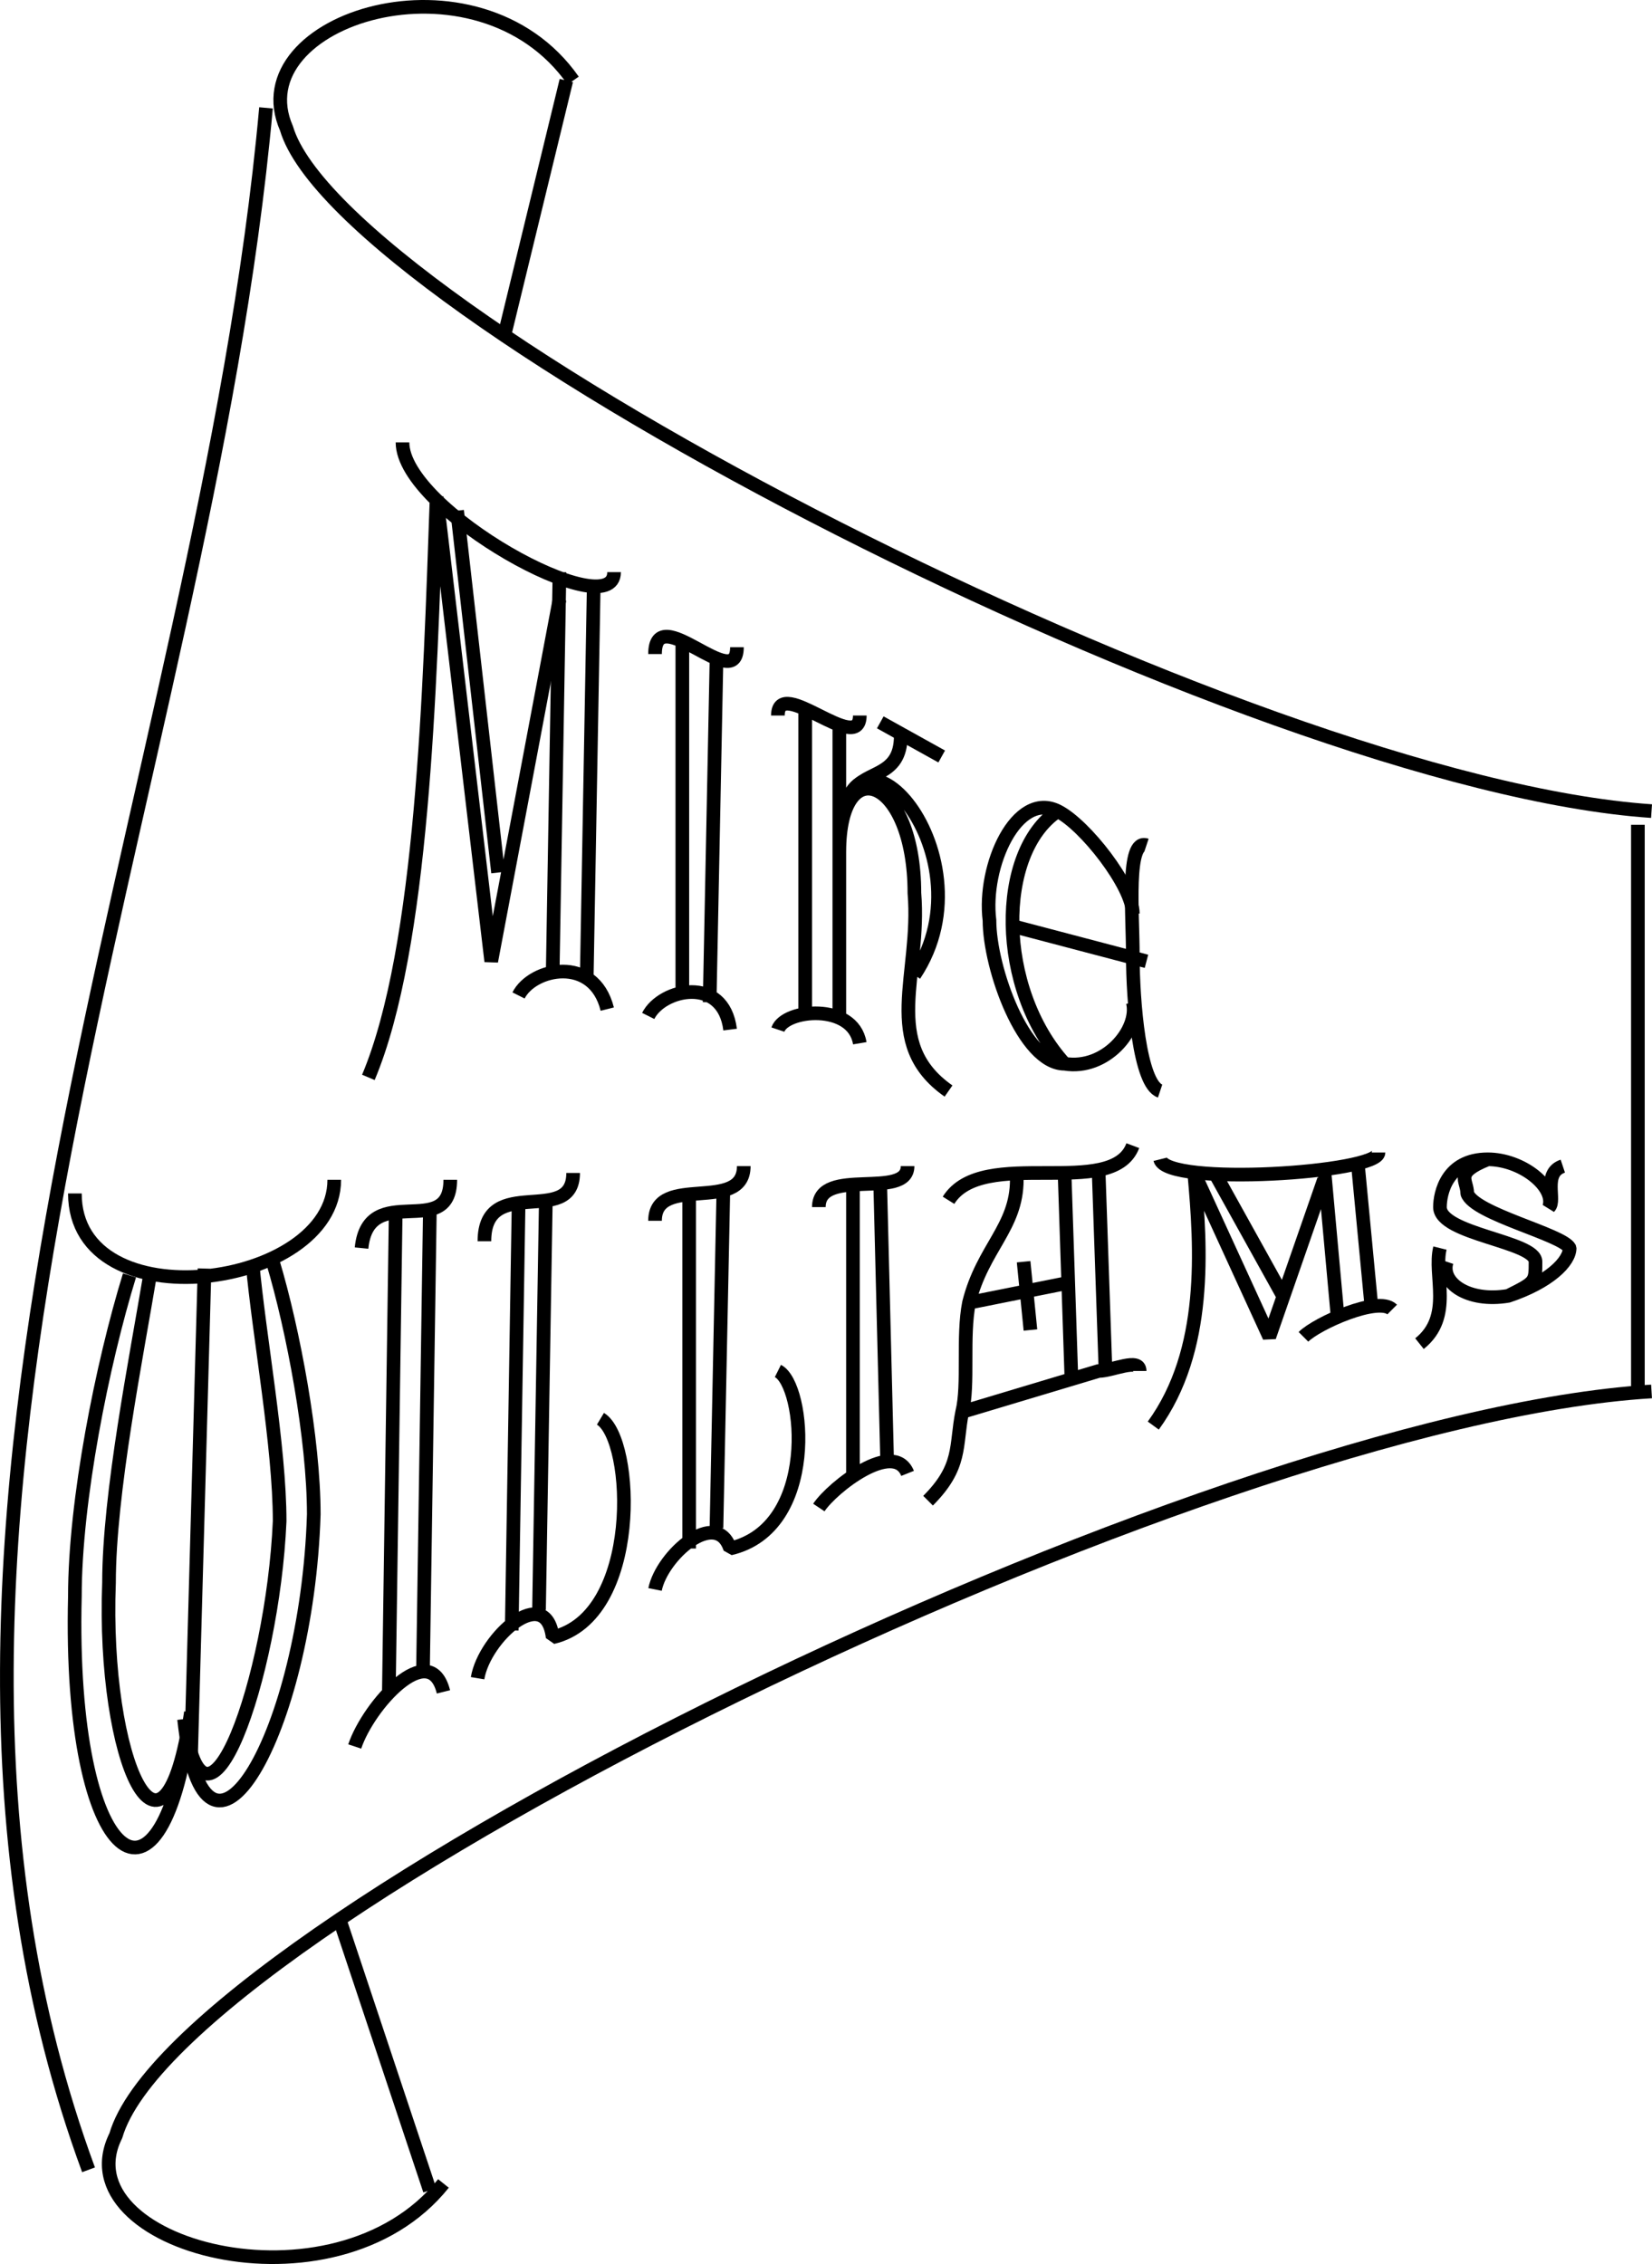 <svg xmlns="http://www.w3.org/2000/svg" width="242.04" height="331.6" version="1.2"><g fill="none" fill-rule="evenodd" stroke="#000" stroke-linejoin="bevel" stroke-width="2" font-family="'Sans Serif'" font-size="12.5" font-weight="400"><path d="M138.972 175.798c5-8 24 0 27-8m-5 4 1 29m-6-29 1 30m10-1c0-2-4 0-6 0l-20 6m16-19-15 3m9 4-1-10m-1-12c0 7-5 10-7 18-1 5 0 12-1 16-1 5 0 8-5 13m-65-38c0-10 13-2 13-10m-8 5-1 62m5-63-1 60m9-28c5 3 6 29-7 32-1-8-10 0-11 6m141-63c-1 4 2 10-3 14m21-26c-3 1-1 5-2 6 1-3-4-7-9-7-6 0-7 5-7 7 0 4 14 5 14 8s0 3-4 5m-3-20c-5 2-3 3-3 5 1 3 14 6 15 8 0 2-3 5-9 7-6 1-10-2-9-5m-193 2c-4 13-8 33-8 47-1 40 13 50 17 17-4 27-13 7-12-19 0-13 4-33 6-45"/><path d="M39.972 184.798c3 10 6 26 6 37-1 32-16 58-19 30 3 22 13-6 14-29 0-11-3-27-4-38"/><path d="M10.972 174.798c0 19 38 14 38-2m-19 13-2 72m92-81c0-6 13-1 13-6m-8 3v42m4-42 1 40m3 2c-2-5-11 2-13 5m-67-38c1-10 13-1 13-10m-8 5-1 70m6-70-1 67m3 3c-2-8-11 2-13 8m118-86c1 4 32 2 32-1m-8 2 2 22m3-22 2 21m3 0c-2-2-11 2-13 4"/><path d="M168.972 208.798c8-11 7-26 6-37m0 0 11 24 8-23m-16-1 10 18m-92-11c0-7 13-1 13-8m-8 4v52m5-52-1 49m9-23c4 2 6 23-7 26-2-6-10 1-11 6m0-137c0-8 12 6 12-1m-8-1v52m5-49-1 50m3 4c-1-8-10-6-12-2m71-15c0-4-7-13-11-15-6-3-11 8-10 16 0 7 5 21 11 21 6 1 11-5 10-9m-10 9c-10-11-10-31-1-37"/><path d="m148.972 135.798 19 5m0-17c-3-1-2 10-2 16 0 7 1 19 4 20m-56-55c0-6 12 6 12 0m-8-1v45m5-43v43m3 4c-1-6-11-5-12-2m9-26c0-15 11-11 11 6 1 12-5 22 5 29m-16-35c0-25 23 0 11 18"/><path d="M124.972 115.798c2-3 7-2 7-8m-3-2 9 5m-79-46c0 10 31 27 31 19m-8 0-1 59m6-56-1 56m3 5c-2-8-11-6-13-2"/><path d="M53.972 157.798c8-19 9-57 10-85m0 0 8 68 10-53m-15-13 6 53m169 76c-66 4-216 78-225 109-8 16 32 27 48 7m177-201c-59-4-192-73-200-100-7-16 28-27 42-7m156 109v83-83m-157-109-9 37m-11 272-13-39m-11-266c-9 100-61 207-26 302"/></g></svg>
